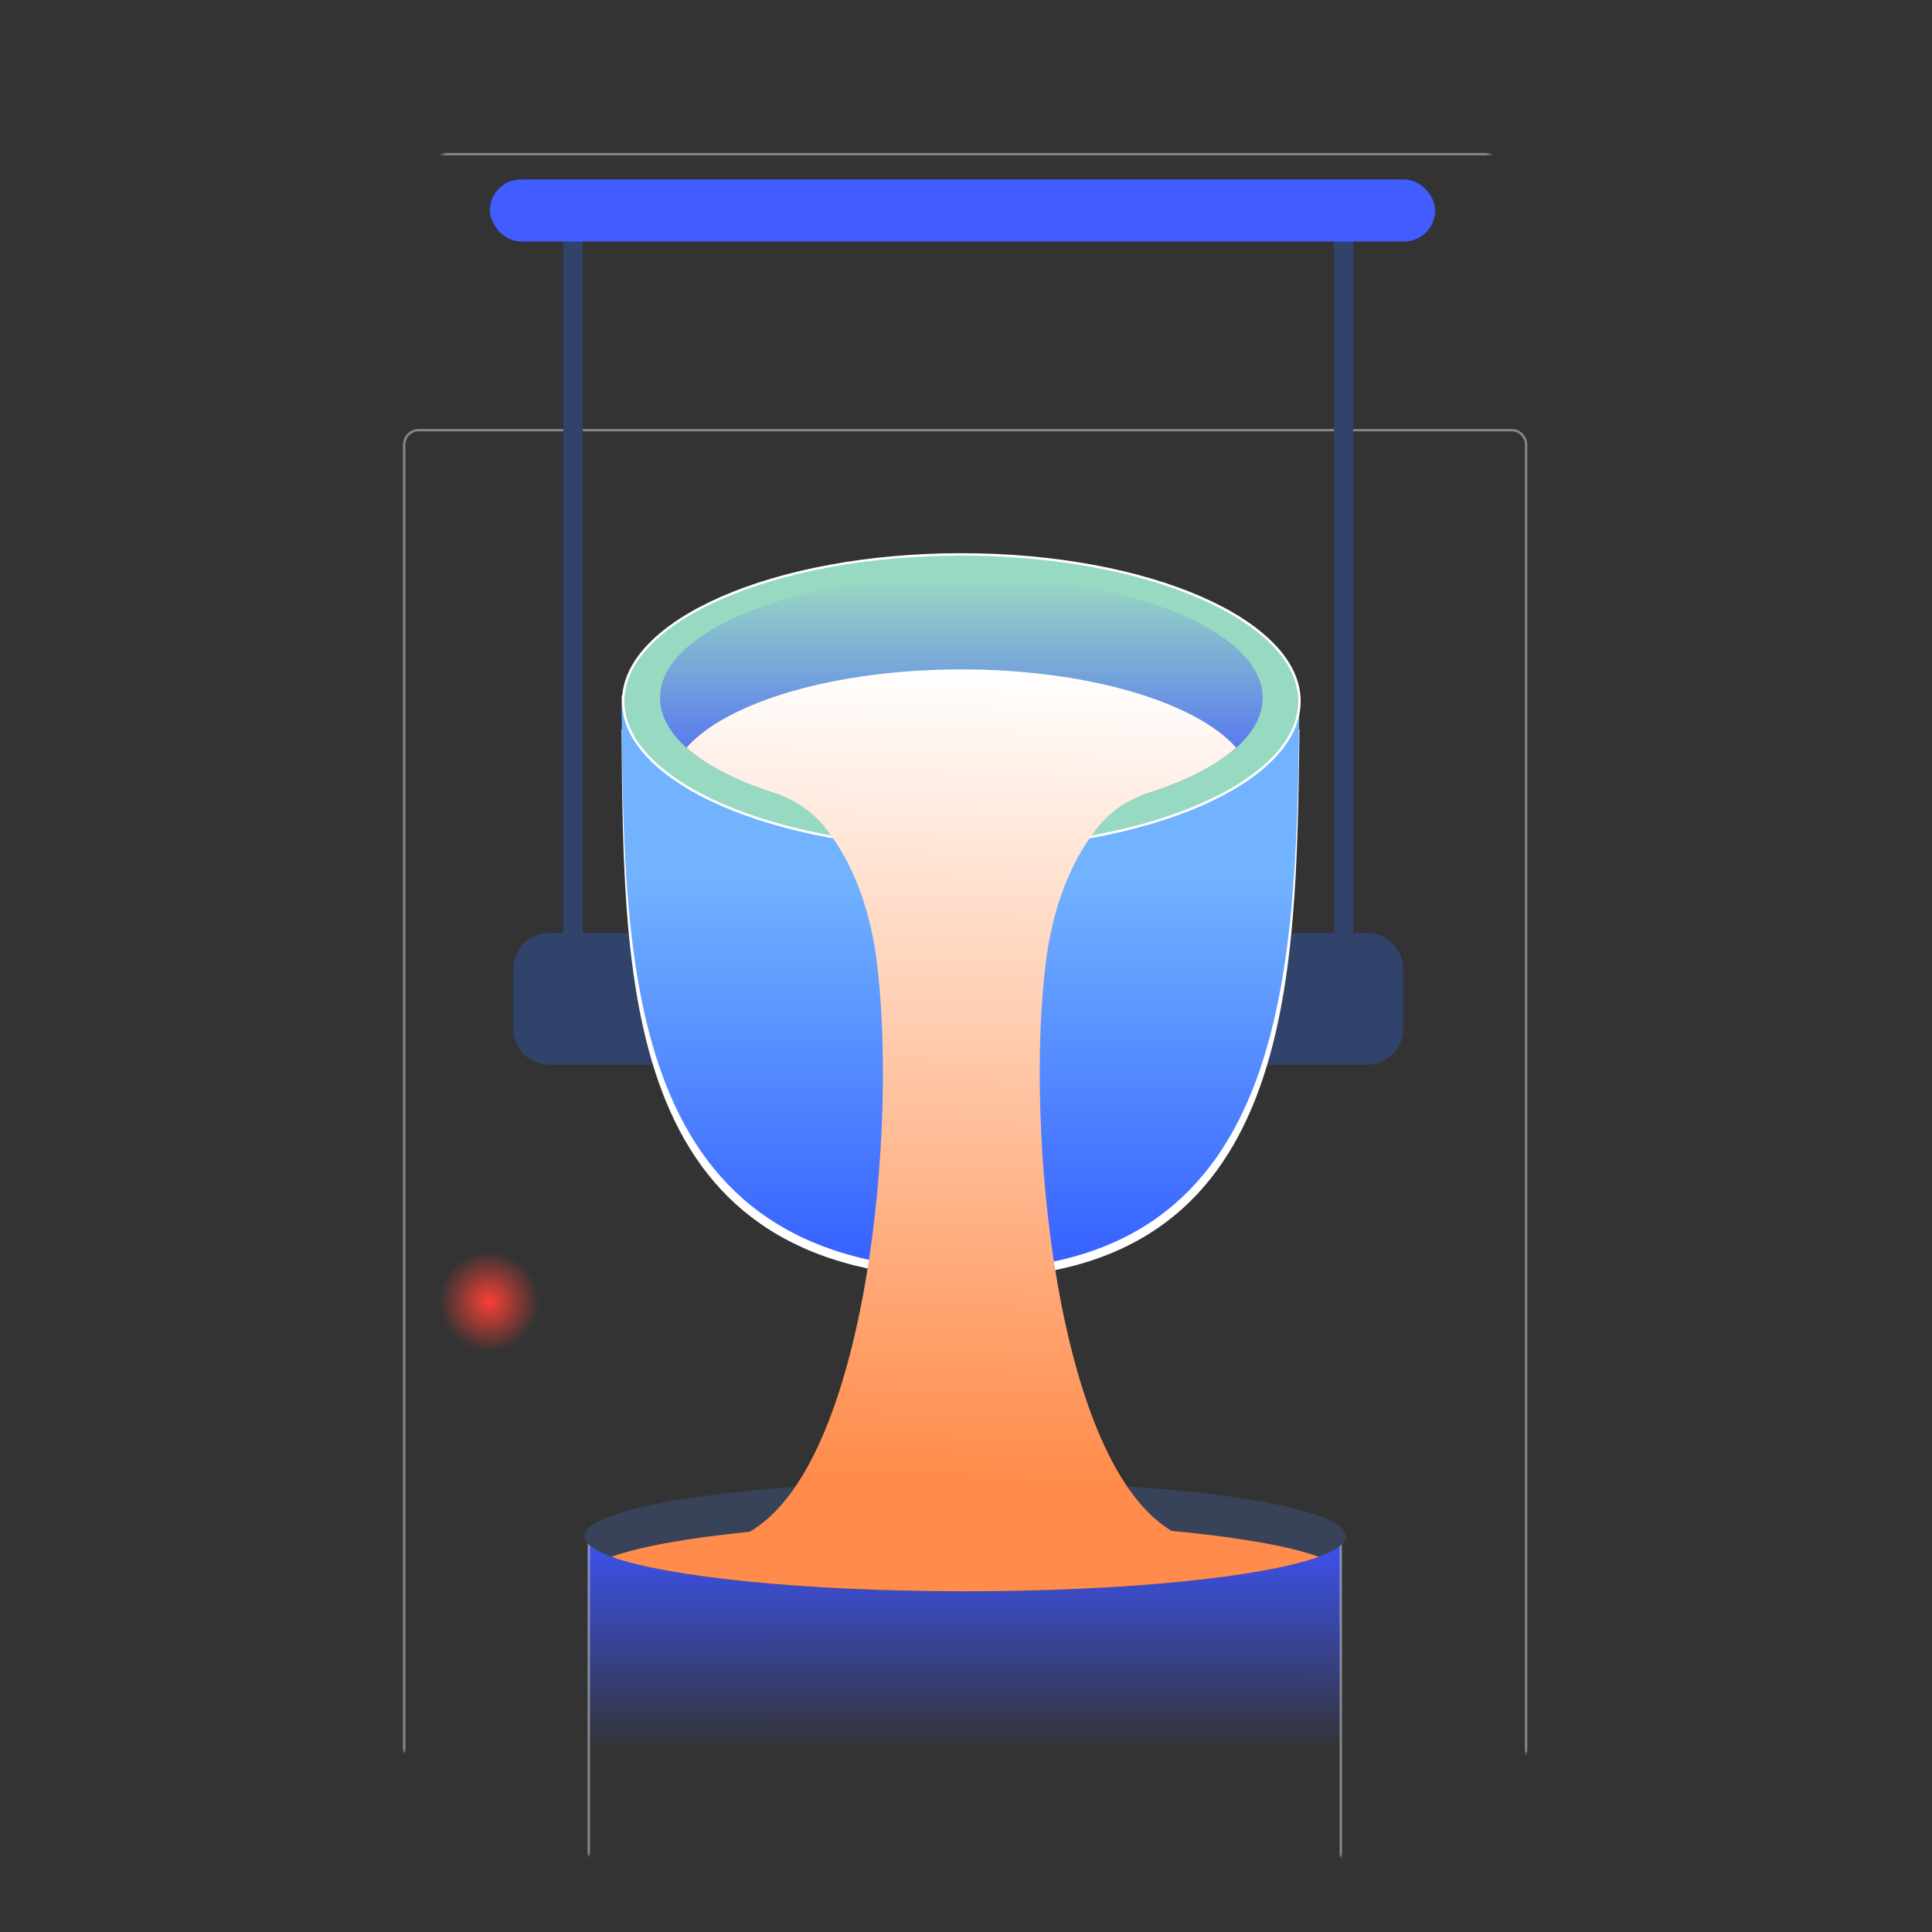<svg width="796" height="796" viewBox="0 0 796 796" fill="none" xmlns="http://www.w3.org/2000/svg">
<rect x="0" y="0" width="796" height="796" fill="#333333" stroke="none"/>
<path d="M221.612 540.978C224.229 529.89 217.361 518.78 206.273 516.163C195.185 513.546 184.074 520.413 181.457 531.501C178.84 542.589 185.708 553.7 196.796 556.317C207.884 558.934 218.994 552.067 221.612 540.978Z" fill="url(#paint0_radial_960_1217)"/>
<mask id="mask0_960_1217" style="mask-type:alpha" maskUnits="userSpaceOnUse" x="0" y="0" width="796" height="796">
<circle cx="398" cy="398" r="398" fill="#98D9C2"/>
</mask>
<g mask="url(#mask0_960_1217)">
<path opacity="0.4" d="M628.763 946.406V183.233C628.763 179.919 626.077 177.233 622.763 177.233H172.523C169.21 177.233 166.523 179.919 166.523 183.233V946.406" stroke="white"/>
<path d="M242.568 827.224V631.825H552.44V827.224H242.568Z" fill="url(#paint1_linear_960_1217)" stroke="white" stroke-opacity="0.4"/>
<path d="M397.664 655.701C484.3 655.701 554.547 645.537 554.547 632.958C554.547 620.378 484.3 610.215 397.664 610.215C311.028 610.215 240.781 620.378 240.781 632.958C240.781 645.537 311.014 655.701 397.664 655.701Z" fill="#384359"/>
<path d="M543.375 641.415C520.277 649.773 463.775 655.629 397.664 655.629C331.554 655.629 275.052 649.759 251.939 641.415C275.052 633.028 331.539 627.129 397.664 627.129C463.789 627.129 520.277 633.043 543.375 641.415Z" fill="#FF8C4C"/>
<path d="M557.56 90.802H549.6V427.205H557.616L557.56 90.802Z" fill="#31436A"/>
<path fill-rule="evenodd" clip-rule="evenodd" d="M390.955 384.363H226.353C224.398 384.361 222.462 384.745 220.656 385.492C218.849 386.24 217.208 387.336 215.825 388.718C214.443 390.1 213.347 391.742 212.6 393.548C211.853 395.355 211.469 397.291 211.471 399.246V423.794C211.469 425.749 211.853 427.685 212.6 429.491C213.347 431.298 214.443 432.939 215.825 434.321C217.208 435.704 218.849 436.8 220.656 437.547C222.462 438.294 224.398 438.678 226.353 438.676H563.232C566.177 438.682 569.058 437.813 571.508 436.177C573.958 434.542 575.866 432.216 576.991 429.494C577.742 427.692 578.128 425.76 578.128 423.808V399.246C578.121 397.295 577.735 395.364 576.991 393.56C575.471 389.917 572.575 387.02 568.932 385.5C567.126 384.763 565.196 384.382 563.246 384.378H390.955V384.363Z" fill="#31436A"/>
<path d="M240.097 90.802H232.08V427.205H240.097V90.802Z" fill="#31436A"/>
<path d="M531.719 356.632L397.678 378.493L263.623 356.632C263.623 356.632 260.88 368.231 268.044 381.976C275.208 395.721 322.058 438.833 397.678 438.094C473.341 438.861 520.134 395.707 527.298 381.976C534.462 368.245 531.719 356.632 531.719 356.632Z" fill="#414E68"/>
<path d="M397.508 296.548C394.665 296.235 259.63 300.622 256.076 300.514C256.943 408.613 256.758 526.64 398.944 526.64C534.164 526.64 533.98 404.402 535.401 300.5L397.508 296.548Z" fill="white"/>
<path d="M397.508 282.334C394.665 282.007 259.63 286.598 256.076 286.485C256.943 399.616 256.758 523.138 398.944 523.138C534.164 523.138 533.98 395.21 535.401 286.47L397.508 282.334Z" fill="url(#paint2_linear_960_1217)"/>
<path d="M535.384 288.914C535.384 297.13 531.575 305.019 524.581 312.254C517.588 319.489 507.411 326.042 494.803 331.557C469.572 342.588 434.662 349.425 396.07 349.425C357.478 349.425 322.568 342.588 297.338 331.557C284.715 326.042 274.595 319.489 267.559 312.254C260.523 305.019 256.756 297.13 256.756 288.914C256.756 280.699 260.551 272.824 267.559 265.589C274.566 258.354 284.715 251.801 297.338 246.286C322.568 235.256 357.478 228.418 396.07 228.418C434.662 228.418 469.572 235.256 494.803 246.286C507.411 251.801 517.545 258.354 524.581 265.589C531.618 272.824 535.384 280.699 535.384 288.914Z" fill="#98D9C2" stroke="white"/>
<path d="M396.087 337.656C464.657 337.656 520.249 315.212 520.249 287.522C520.249 259.833 464.628 237.389 396.087 237.389C327.546 237.389 271.939 259.833 271.939 287.508C271.939 315.183 327.503 337.656 396.087 337.656Z" fill="url(#paint3_linear_960_1217)"/>
<path d="M431.083 395.053C434.551 369.097 443.506 351.898 452.262 340.839C457.611 334.217 464.811 329.338 472.944 326.824C488.508 321.863 501.074 315.453 509.318 308.047C492.744 289.327 448.296 275.795 396.087 275.795C343.878 275.795 299.43 289.242 282.842 308.047C291.086 315.424 303.652 321.878 319.216 326.824C327.344 329.342 334.538 334.22 339.884 340.839C348.654 351.898 357.637 369.097 361.077 395.053C370.132 463.097 357.367 603.818 308.484 631.323C308.484 631.323 308.484 643.196 396.087 643.196C477.817 643.196 483.661 631.323 483.661 631.323C434.778 603.861 422.028 463.196 431.083 395.053Z" fill="url(#paint4_linear_960_1217)"/>
<rect x="201.842" y="73.915" width="389.471" height="25.586" rx="12.793" fill="#415CFF"/>
<path opacity="0.4" d="M166.523 63.519H628.763" stroke="white"/>
</g>
<defs>
<radialGradient id="paint0_radial_960_1217" cx="0" cy="0" r="1" gradientUnits="userSpaceOnUse" gradientTransform="translate(201.534 536.24) rotate(103.28) scale(20.629 20.629)">
<stop stop-color="#FA3F35"/>
<stop offset="1" stop-color="#FA3F35" stop-opacity="0"/>
</radialGradient>
<linearGradient id="paint1_linear_960_1217" x1="397.504" y1="631.825" x2="397.512" y2="827.957" gradientUnits="userSpaceOnUse">
<stop stop-color="#3D53F6"/>
<stop offset="0.46" stop-color="#3D53F6" stop-opacity="0"/>
</linearGradient>
<linearGradient id="paint2_linear_960_1217" x1="395.739" y1="523.138" x2="395.739" y2="361.044" gradientUnits="userSpaceOnUse">
<stop stop-color="#355FFF"/>
<stop offset="1" stop-color="#71B3FF"/>
</linearGradient>
<linearGradient id="paint3_linear_960_1217" x1="396.094" y1="237.389" x2="396.094" y2="337.656" gradientUnits="userSpaceOnUse">
<stop stop-color="#9ADAC2"/>
<stop offset="0.695" stop-color="#597CED"/>
</linearGradient>
<linearGradient id="paint4_linear_960_1217" x1="388.298" y1="608.509" x2="396.926" y2="275.17" gradientUnits="userSpaceOnUse">
<stop stop-color="#FF8C4B"/>
<stop offset="1" stop-color="white"/>
</linearGradient>
</defs>
</svg>
